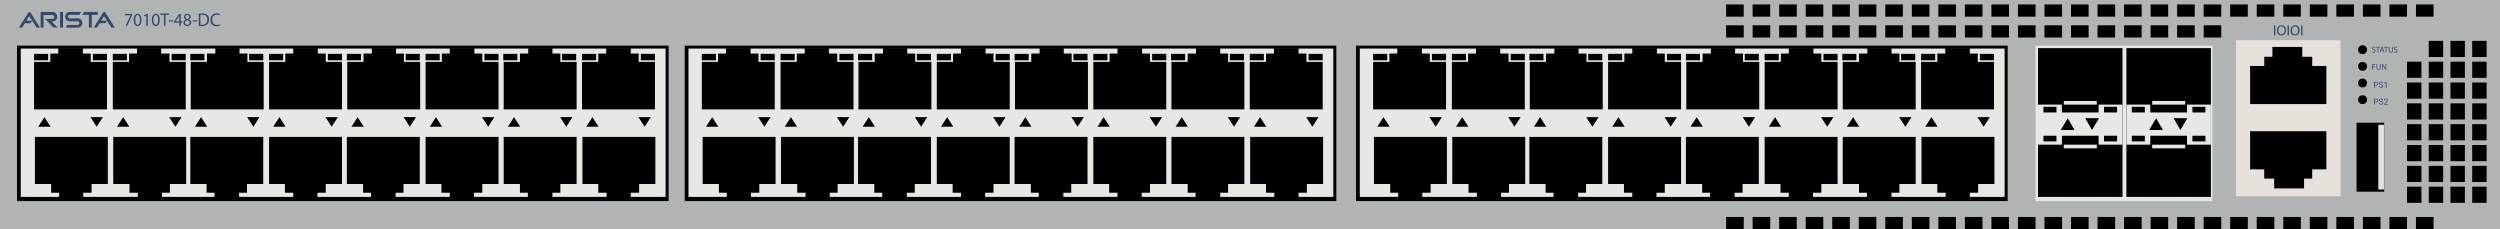 <?xml version="1.0" encoding="utf-8"?>
<!-- Copyright 2022 Virtual Console LLC. All rights reserved. Julia. Generator: Adobe Illustrator 23.1.0, SVG Export Plug-In . SVG Version: 6.00 Build 0)  -->
<svg version="1.1" id="Arista_DCS-7010T48DC" xmlns="http://www.w3.org/2000/svg" xmlns:xlink="http://www.w3.org/1999/xlink" x="0px"
	 y="0px" viewBox="0 0 600 55" style="enable-background:new 0 0 600 55;" xml:space="preserve">
<style type="text/css">
	.st0{fill:#B0B5B3;}
	.st1{fill:#354868;}
	.st2{fill:#E7E7E3;}
	.st3{fill:#E7E1DB;}
</style>
<rect class="st0" width="600" height="55"/>
<g>
	<g>
		<path class="st1" d="M8.794,6.63h0.822L7.316,3.006
			C7.196,2.816,6.919,2.817,6.8,3.007L6.786,3.029L6.786,3.029L4.541,6.61
			L5.315,6.63l0.655-1.069h1.364L7.694,4.967H6.335l0.671-1.094L8.794,6.63z"/>
		<path class="st1" d="M26.75,6.63h0.822l-2.3-3.624
			c-0.12-0.19-0.397-0.189-0.516,0.001l-0.014,0.022l-0-0l-2.245,3.582
			l0.774,0.02l0.655-1.069h1.364l0.359-0.594H24.292l0.671-1.094L26.75,6.63z"/>
		<path class="st1" d="M9.743,6.63V2.864h2.85c0.633,0,1.146,0.513,1.146,1.146V4.01
			c0,0.633-0.513,1.146-1.146,1.146h-0.195l1.451,1.451h-1.033l-1.985-2.06h1.75
			c0.255,0,0.462-0.207,0.462-0.462v-0c0-0.255-0.206-0.461-0.46-0.462
			l-2.134-0.008v3.015H9.743z"/>
		<rect x="14.419" y="2.864" class="st1" width="0.7" height="3.766"/>
		<path class="st1" d="M19.027,3.575l0.495-0.711h-2.742c-0.625,0-1.132,0.507-1.132,1.132
			v0c0,0.625,0.507,1.132,1.132,1.132h1.855c0.236,0,0.427,0.191,0.427,0.427
			v0c0,0.236-0.191,0.427-0.427,0.427h-2.492l-0.341,0.649h2.867
			c0.613,0,1.109-0.497,1.109-1.109V5.521c0-0.613-0.497-1.109-1.109-1.109h-1.929
			c-0.236,0-0.427-0.191-0.427-0.427V3.973c0-0.238,0.194-0.43,0.432-0.427
			L19.027,3.575z"/>
		<polygon class="st1" points="23.461,2.864 22.026,2.864 21.326,2.864 20.164,2.864 
			19.778,3.569 21.326,3.569 21.326,6.63 22.026,6.63 22.026,3.569 23.461,3.569 		
			"/>
	</g>
</g>
<rect x="565.574" y="29.45" width="6.621" height="16.554"/>
<circle cx="567.016" cy="23.924" r="1.065"/>
<circle cx="567.016" cy="19.924" r="1.065"/>
<circle cx="567.016" cy="15.924" r="1.065"/>
<circle cx="567.016" cy="11.924" r="1.065"/>
<g>
	<g>
		<g>
			<rect x="4.078" y="10.954" width="156.388" height="37.3"/>
			<rect x="4.978" y="11.654" class="st2" width="154.763" height="35.6"/>
			<g>
				<polygon points="21.778,14.854 21.778,12.854 19.878,12.854 19.878,11.554 13.978,11.554 
					13.978,12.854 12.078,12.854 12.078,14.854 8.178,14.854 8.178,26.254 
					25.678,26.254 25.678,14.854 				"/>
				<polygon points="40.678,14.854 40.678,12.854 38.678,12.854 38.678,11.554 
					32.878,11.554 32.878,12.854 30.978,12.854 30.978,14.854 27.078,14.854 
					27.078,26.254 44.578,26.254 44.578,14.854 				"/>
				<polygon points="59.378,14.854 59.378,12.854 57.478,12.854 57.478,11.554 
					51.678,11.554 51.678,12.854 49.678,12.854 49.678,14.854 45.778,14.854 
					45.778,26.254 63.278,26.254 63.278,14.854 				"/>
				<polygon points="78.178,14.854 78.178,12.854 76.278,12.854 76.278,11.554 
					70.378,11.554 70.378,12.854 68.478,12.854 68.478,14.854 64.578,14.854 
					64.578,26.254 82.078,26.254 82.078,14.854 				"/>
				<polygon points="96.945,14.854 96.945,12.854 95.045,12.854 95.045,11.554 
					89.245,11.554 89.245,12.854 87.245,12.854 87.245,14.854 83.345,14.854 
					83.345,26.254 100.845,26.254 100.845,14.854 				"/>
				<polygon points="115.745,14.854 115.745,12.854 113.845,12.854 113.845,11.554 
					107.945,11.554 107.945,12.854 106.045,12.854 106.045,14.854 102.145,14.854 
					102.145,26.254 119.645,26.254 119.645,14.854 				"/>
				<polygon points="134.487,14.854 134.487,12.854 132.587,12.854 132.587,11.554 
					126.787,11.554 126.787,12.854 124.787,12.854 124.787,14.854 120.887,14.854 
					120.887,26.254 138.387,26.254 138.387,14.854 				"/>
				<polygon points="153.287,14.854 153.287,12.854 151.387,12.854 151.387,11.554 
					145.487,11.554 145.487,12.854 143.587,12.854 143.587,14.854 139.687,14.854 
					139.687,26.254 157.187,26.254 157.187,14.854 				"/>
			</g>
			<g>
				<polygon points="68.378,44.154 68.378,46.254 70.378,46.254 70.378,47.454 
					76.178,47.454 76.178,46.254 78.178,46.254 78.178,44.154 82.078,44.154 
					82.078,32.854 64.578,32.854 64.578,44.154 				"/>
				<polygon points="49.578,44.154 49.578,46.254 51.478,46.254 51.478,47.454 
					57.378,47.454 57.378,46.254 59.278,46.254 59.278,44.154 63.178,44.154 
					63.178,32.854 45.678,32.854 45.678,44.154 				"/>
				<polygon points="105.945,44.154 105.945,46.254 107.945,46.254 107.945,47.454 
					113.745,47.454 113.745,46.254 115.745,46.254 115.745,44.154 119.645,44.154 
					119.645,32.854 102.145,32.854 102.145,44.154 				"/>
				<polygon points="87.145,44.154 87.145,46.254 89.045,46.254 89.045,47.454 
					94.945,47.454 94.945,46.254 96.845,46.254 96.845,44.154 100.745,44.154 
					100.745,32.854 83.245,32.854 83.245,44.154 				"/>
				<polygon points="143.587,44.154 143.587,46.254 145.587,46.254 145.587,47.454 
					151.387,47.454 151.387,46.254 153.387,46.254 153.387,44.154 157.287,44.154 
					157.287,32.854 139.787,32.854 139.787,44.154 				"/>
				<polygon points="124.787,44.154 124.787,46.254 126.687,46.254 126.687,47.454 
					132.587,47.454 132.587,46.254 134.487,46.254 134.487,44.154 138.387,44.154 
					138.387,32.854 120.887,32.854 120.887,44.154 				"/>
				<polygon points="31.078,44.154 31.078,46.254 33.078,46.254 33.078,47.454 
					38.878,47.454 38.878,46.254 40.778,46.254 40.778,44.154 44.678,44.154 
					44.678,32.854 27.178,32.854 27.178,44.154 				"/>
				<polygon points="12.278,44.154 12.278,46.254 14.178,46.254 14.178,47.454 
					19.978,47.454 19.978,46.254 21.978,46.254 21.978,44.154 25.878,44.154 
					25.878,32.854 8.378,32.854 8.378,44.154 				"/>
			</g>
		</g>
	</g>
	<polygon points="10.66,28.119 9.178,30.418 12.142,30.418 	"/>
	<polygon points="23.197,30.418 24.678,28.119 21.715,28.119 	"/>
	<polygon points="29.56,28.119 28.078,30.418 31.042,30.418 	"/>
	<polygon points="42.097,30.418 43.578,28.119 40.615,28.119 	"/>
	<polygon points="48.26,28.119 46.778,30.418 49.742,30.418 	"/>
	<polygon points="60.797,30.418 62.278,28.119 59.315,28.119 	"/>
	<polygon points="67.06,28.119 65.578,30.418 68.542,30.418 	"/>
	<polygon points="79.597,30.418 81.078,28.119 78.115,28.119 	"/>
	<polygon points="85.827,28.119 84.345,30.418 87.309,30.418 	"/>
	<polygon points="98.363,30.418 99.845,28.119 96.882,28.119 	"/>
	<polygon points="104.627,28.119 103.145,30.418 106.109,30.418 	"/>
	<polygon points="117.163,30.418 118.645,28.119 115.682,28.119 	"/>
	<rect x="8.178" y="12.926" width="3.382" height="1.551"/>
	<rect x="22.296" y="12.926" width="3.382" height="1.551"/>
	<rect x="27.078" y="12.926" width="3.382" height="1.551"/>
	<rect x="41.196" y="12.926" width="3.382" height="1.551"/>
	<rect x="45.678" y="12.926" width="3.382" height="1.551"/>
	<rect x="59.796" y="12.926" width="3.382" height="1.551"/>
	<rect x="64.578" y="12.926" width="3.382" height="1.551"/>
	<rect x="78.696" y="12.926" width="3.382" height="1.551"/>
	<rect x="83.245" y="12.926" width="3.382" height="1.551"/>
	<rect x="97.363" y="12.926" width="3.382" height="1.551"/>
	<rect x="102.145" y="12.926" width="3.382" height="1.551"/>
	<rect x="116.263" y="12.926" width="3.382" height="1.551"/>
	<polygon points="123.369,28.119 121.887,30.418 124.851,30.418 	"/>
	<polygon points="135.905,30.418 137.387,28.119 134.423,28.119 	"/>
	<polygon points="142.169,28.119 140.687,30.418 143.651,30.418 	"/>
	<polygon points="154.705,30.418 156.187,28.119 153.223,28.119 	"/>
	<rect x="120.787" y="12.926" width="3.382" height="1.551"/>
	<rect x="134.905" y="12.926" width="3.382" height="1.551"/>
	<rect x="139.687" y="12.926" width="3.382" height="1.551"/>
	<rect x="153.805" y="12.926" width="3.382" height="1.551"/>
</g>
<g>
	<g>
		<g>
			<rect x="164.335" y="10.954" width="156.388" height="37.3"/>
			<rect x="165.235" y="11.654" class="st2" width="154.763" height="35.6"/>
			<g>
				<polygon points="182.035,14.854 182.035,12.854 180.135,12.854 180.135,11.554 
					174.235,11.554 174.235,12.854 172.335,12.854 172.335,14.854 168.435,14.854 
					168.435,26.254 185.935,26.254 185.935,14.854 				"/>
				<polygon points="200.935,14.854 200.935,12.854 198.935,12.854 198.935,11.554 
					193.135,11.554 193.135,12.854 191.235,12.854 191.235,14.854 187.335,14.854 
					187.335,26.254 204.835,26.254 204.835,14.854 				"/>
				<polygon points="219.635,14.854 219.635,12.854 217.735,12.854 217.735,11.554 
					211.935,11.554 211.935,12.854 209.935,12.854 209.935,14.854 206.035,14.854 
					206.035,26.254 223.535,26.254 223.535,14.854 				"/>
				<polygon points="238.435,14.854 238.435,12.854 236.535,12.854 236.535,11.554 
					230.635,11.554 230.635,12.854 228.735,12.854 228.735,14.854 224.835,14.854 
					224.835,26.254 242.335,26.254 242.335,14.854 				"/>
				<polygon points="257.202,14.854 257.202,12.854 255.302,12.854 255.302,11.554 
					249.502,11.554 249.502,12.854 247.502,12.854 247.502,14.854 243.602,14.854 
					243.602,26.254 261.102,26.254 261.102,14.854 				"/>
				<polygon points="276.002,14.854 276.002,12.854 274.102,12.854 274.102,11.554 
					268.202,11.554 268.202,12.854 266.302,12.854 266.302,14.854 262.402,14.854 
					262.402,26.254 279.902,26.254 279.902,14.854 				"/>
				<polygon points="294.744,14.854 294.744,12.854 292.844,12.854 292.844,11.554 
					287.044,11.554 287.044,12.854 285.044,12.854 285.044,14.854 281.144,14.854 
					281.144,26.254 298.644,26.254 298.644,14.854 				"/>
				<polygon points="313.544,14.854 313.544,12.854 311.644,12.854 311.644,11.554 
					305.744,11.554 305.744,12.854 303.844,12.854 303.844,14.854 299.944,14.854 
					299.944,26.254 317.444,26.254 317.444,14.854 				"/>
			</g>
			<g>
				<polygon points="228.635,44.154 228.635,46.254 230.635,46.254 230.635,47.454 
					236.435,47.454 236.435,46.254 238.435,46.254 238.435,44.154 242.335,44.154 
					242.335,32.854 224.835,32.854 224.835,44.154 				"/>
				<polygon points="209.835,44.154 209.835,46.254 211.735,46.254 211.735,47.454 
					217.635,47.454 217.635,46.254 219.535,46.254 219.535,44.154 223.435,44.154 
					223.435,32.854 205.935,32.854 205.935,44.154 				"/>
				<polygon points="266.202,44.154 266.202,46.254 268.202,46.254 268.202,47.454 
					274.002,47.454 274.002,46.254 276.002,46.254 276.002,44.154 279.902,44.154 
					279.902,32.854 262.402,32.854 262.402,44.154 				"/>
				<polygon points="247.402,44.154 247.402,46.254 249.302,46.254 249.302,47.454 
					255.202,47.454 255.202,46.254 257.102,46.254 257.102,44.154 261.002,44.154 
					261.002,32.854 243.502,32.854 243.502,44.154 				"/>
				<polygon points="303.844,44.154 303.844,46.254 305.844,46.254 305.844,47.454 
					311.644,47.454 311.644,46.254 313.644,46.254 313.644,44.154 317.544,44.154 
					317.544,32.854 300.044,32.854 300.044,44.154 				"/>
				<polygon points="285.044,44.154 285.044,46.254 286.944,46.254 286.944,47.454 
					292.844,47.454 292.844,46.254 294.744,46.254 294.744,44.154 298.644,44.154 
					298.644,32.854 281.144,32.854 281.144,44.154 				"/>
				<polygon points="191.335,44.154 191.335,46.254 193.335,46.254 193.335,47.454 
					199.135,47.454 199.135,46.254 201.035,46.254 201.035,44.154 204.935,44.154 
					204.935,32.854 187.435,32.854 187.435,44.154 				"/>
				<polygon points="172.535,44.154 172.535,46.254 174.435,46.254 174.435,47.454 
					180.235,47.454 180.235,46.254 182.235,46.254 182.235,44.154 186.135,44.154 
					186.135,32.854 168.635,32.854 168.635,44.154 				"/>
			</g>
		</g>
	</g>
	<polygon points="170.917,28.119 169.435,30.418 172.399,30.418 	"/>
	<polygon points="183.453,30.418 184.935,28.119 181.972,28.119 	"/>
	<polygon points="189.817,28.119 188.335,30.418 191.299,30.418 	"/>
	<polygon points="202.353,30.418 203.835,28.119 200.872,28.119 	"/>
	<polygon points="208.517,28.119 207.035,30.418 209.999,30.418 	"/>
	<polygon points="221.053,30.418 222.535,28.119 219.572,28.119 	"/>
	<polygon points="227.317,28.119 225.835,30.418 228.799,30.418 	"/>
	<polygon points="239.854,30.418 241.335,28.119 238.372,28.119 	"/>
	<polygon points="246.084,28.119 244.602,30.418 247.566,30.418 	"/>
	<polygon points="258.62,30.418 260.102,28.119 257.138,28.119 	"/>
	<polygon points="264.884,28.119 263.402,30.418 266.366,30.418 	"/>
	<polygon points="277.42,30.418 278.902,28.119 275.938,28.119 	"/>
	<rect x="168.435" y="12.926" width="3.382" height="1.551"/>
	<rect x="182.553" y="12.926" width="3.382" height="1.551"/>
	<rect x="187.335" y="12.926" width="3.382" height="1.551"/>
	<rect x="201.453" y="12.926" width="3.382" height="1.551"/>
	<rect x="205.935" y="12.926" width="3.382" height="1.551"/>
	<rect x="220.053" y="12.926" width="3.382" height="1.551"/>
	<rect x="224.835" y="12.926" width="3.382" height="1.551"/>
	<rect x="238.953" y="12.926" width="3.382" height="1.551"/>
	<rect x="243.502" y="12.926" width="3.382" height="1.551"/>
	<rect x="257.62" y="12.926" width="3.382" height="1.551"/>
	<rect x="262.402" y="12.926" width="3.382" height="1.551"/>
	<rect x="276.52" y="12.926" width="3.382" height="1.551"/>
	<polygon points="283.626,28.119 282.144,30.418 285.107,30.418 	"/>
	<polygon points="296.162,30.418 297.644,28.119 294.68,28.119 	"/>
	<polygon points="302.426,28.119 300.944,30.418 303.907,30.418 	"/>
	<polygon points="314.962,30.418 316.444,28.119 313.48,28.119 	"/>
	<rect x="281.044" y="12.926" width="3.382" height="1.551"/>
	<rect x="295.162" y="12.926" width="3.382" height="1.551"/>
	<rect x="299.944" y="12.926" width="3.382" height="1.551"/>
	<rect x="314.062" y="12.926" width="3.382" height="1.551"/>
</g>
<g>
	<g>
		<g>
			<rect x="325.45" y="10.954" width="156.388" height="37.3"/>
			<rect x="326.35" y="11.654" class="st2" width="154.763" height="35.6"/>
			<g>
				<polygon points="343.15,14.854 343.15,12.854 341.25,12.854 341.25,11.554 
					335.35,11.554 335.35,12.854 333.45,12.854 333.45,14.854 329.55,14.854 
					329.55,26.254 347.05,26.254 347.05,14.854 				"/>
				<polygon points="362.05,14.854 362.05,12.854 360.05,12.854 360.05,11.554 
					354.25,11.554 354.25,12.854 352.35,12.854 352.35,14.854 348.45,14.854 
					348.45,26.254 365.95,26.254 365.95,14.854 				"/>
				<polygon points="380.75,14.854 380.75,12.854 378.85,12.854 378.85,11.554 
					373.05,11.554 373.05,12.854 371.05,12.854 371.05,14.854 367.15,14.854 
					367.15,26.254 384.65,26.254 384.65,14.854 				"/>
				<polygon points="399.55,14.854 399.55,12.854 397.65,12.854 397.65,11.554 
					391.75,11.554 391.75,12.854 389.85,12.854 389.85,14.854 385.95,14.854 
					385.95,26.254 403.45,26.254 403.45,14.854 				"/>
				<polygon points="418.317,14.854 418.317,12.854 416.417,12.854 416.417,11.554 
					410.617,11.554 410.617,12.854 408.617,12.854 408.617,14.854 404.717,14.854 
					404.717,26.254 422.217,26.254 422.217,14.854 				"/>
				<polygon points="437.117,14.854 437.117,12.854 435.217,12.854 435.217,11.554 
					429.317,11.554 429.317,12.854 427.417,12.854 427.417,14.854 423.517,14.854 
					423.517,26.254 441.017,26.254 441.017,14.854 				"/>
				<polygon points="455.859,14.854 455.859,12.854 453.959,12.854 453.959,11.554 
					448.159,11.554 448.159,12.854 446.159,12.854 446.159,14.854 442.259,14.854 
					442.259,26.254 459.759,26.254 459.759,14.854 				"/>
				<polygon points="474.659,14.854 474.659,12.854 472.759,12.854 472.759,11.554 
					466.859,11.554 466.859,12.854 464.959,12.854 464.959,14.854 461.059,14.854 
					461.059,26.254 478.559,26.254 478.559,14.854 				"/>
			</g>
			<g>
				<polygon points="389.75,44.154 389.75,46.254 391.75,46.254 391.75,47.454 
					397.55,47.454 397.55,46.254 399.55,46.254 399.55,44.154 403.45,44.154 
					403.45,32.854 385.95,32.854 385.95,44.154 				"/>
				<polygon points="370.95,44.154 370.95,46.254 372.85,46.254 372.85,47.454 
					378.75,47.454 378.75,46.254 380.65,46.254 380.65,44.154 384.55,44.154 
					384.55,32.854 367.05,32.854 367.05,44.154 				"/>
				<polygon points="427.317,44.154 427.317,46.254 429.317,46.254 429.317,47.454 
					435.117,47.454 435.117,46.254 437.117,46.254 437.117,44.154 441.017,44.154 
					441.017,32.854 423.517,32.854 423.517,44.154 				"/>
				<polygon points="408.517,44.154 408.517,46.254 410.417,46.254 410.417,47.454 
					416.317,47.454 416.317,46.254 418.217,46.254 418.217,44.154 422.117,44.154 
					422.117,32.854 404.617,32.854 404.617,44.154 				"/>
				<polygon points="464.959,44.154 464.959,46.254 466.959,46.254 466.959,47.454 
					472.759,47.454 472.759,46.254 474.759,46.254 474.759,44.154 478.659,44.154 
					478.659,32.854 461.159,32.854 461.159,44.154 				"/>
				<polygon points="446.159,44.154 446.159,46.254 448.059,46.254 448.059,47.454 
					453.959,47.454 453.959,46.254 455.859,46.254 455.859,44.154 459.759,44.154 
					459.759,32.854 442.259,32.854 442.259,44.154 				"/>
				<polygon points="352.45,44.154 352.45,46.254 354.45,46.254 354.45,47.454 
					360.25,47.454 360.25,46.254 362.15,46.254 362.15,44.154 366.05,44.154 
					366.05,32.854 348.55,32.854 348.55,44.154 				"/>
				<polygon points="333.65,44.154 333.65,46.254 335.55,46.254 335.55,47.454 
					341.35,47.454 341.35,46.254 343.35,46.254 343.35,44.154 347.25,44.154 
					347.25,32.854 329.75,32.854 329.75,44.154 				"/>
			</g>
		</g>
	</g>
	<polygon points="332.032,28.119 330.55,30.418 333.514,30.418 	"/>
	<polygon points="344.568,30.418 346.05,28.119 343.087,28.119 	"/>
	<polygon points="350.932,28.119 349.45,30.418 352.414,30.418 	"/>
	<polygon points="363.468,30.418 364.95,28.119 361.987,28.119 	"/>
	<polygon points="369.632,28.119 368.15,30.418 371.114,30.418 	"/>
	<polygon points="382.168,30.418 383.65,28.119 380.687,28.119 	"/>
	<polygon points="388.432,28.119 386.95,30.418 389.914,30.418 	"/>
	<polygon points="400.968,30.418 402.45,28.119 399.487,28.119 	"/>
	<polygon points="407.199,28.119 405.717,30.418 408.68,30.418 	"/>
	<polygon points="419.735,30.418 421.217,28.119 418.253,28.119 	"/>
	<polygon points="425.999,28.119 424.517,30.418 427.48,30.418 	"/>
	<polygon points="438.535,30.418 440.017,28.119 437.053,28.119 	"/>
	<rect x="329.55" y="12.926" width="3.382" height="1.551"/>
	<rect x="343.668" y="12.926" width="3.382" height="1.551"/>
	<rect x="348.45" y="12.926" width="3.382" height="1.551"/>
	<rect x="362.568" y="12.926" width="3.382" height="1.551"/>
	<rect x="367.05" y="12.926" width="3.382" height="1.551"/>
	<rect x="381.168" y="12.926" width="3.382" height="1.551"/>
	<rect x="385.95" y="12.926" width="3.382" height="1.551"/>
	<rect x="400.068" y="12.926" width="3.382" height="1.551"/>
	<rect x="404.617" y="12.926" width="3.382" height="1.551"/>
	<rect x="418.735" y="12.926" width="3.382" height="1.551"/>
	<rect x="423.517" y="12.926" width="3.382" height="1.551"/>
	<rect x="437.635" y="12.926" width="3.382" height="1.551"/>
	<polygon points="444.741,28.119 443.259,30.418 446.222,30.418 	"/>
	<polygon points="457.277,30.418 458.759,28.119 455.795,28.119 	"/>
	<polygon points="463.541,28.119 462.059,30.418 465.022,30.418 	"/>
	<polygon points="476.077,30.418 477.559,28.119 474.595,28.119 	"/>
	<rect x="442.159" y="12.926" width="3.382" height="1.551"/>
	<rect x="456.277" y="12.926" width="3.382" height="1.551"/>
	<rect x="461.059" y="12.926" width="3.382" height="1.551"/>
	<rect x="475.177" y="12.926" width="3.382" height="1.551"/>
</g>
<rect x="554.351" y="52.07" width="4.218" height="2.93"/>
<rect x="484.31" y="52.07" width="4.218" height="2.93"/>
<rect x="490.678" y="52.07" width="4.218" height="2.93"/>
<rect x="497.045" y="52.07" width="4.218" height="2.93"/>
<rect x="503.412" y="52.07" width="4.218" height="2.93"/>
<rect x="509.78" y="52.07" width="4.218" height="2.93"/>
<rect x="516.147" y="52.07" width="4.218" height="2.93"/>
<rect x="522.514" y="52.07" width="4.218" height="2.93"/>
<rect x="528.882" y="52.07" width="4.218" height="2.93"/>
<rect x="535.249" y="52.07" width="4.218" height="2.93"/>
<rect x="541.616" y="52.07" width="4.218" height="2.93"/>
<rect x="547.984" y="52.07" width="4.218" height="2.93"/>
<rect x="414.27" y="52.07" width="4.218" height="2.93"/>
<rect x="420.637" y="52.07" width="4.218" height="2.93"/>
<rect x="427.004" y="52.07" width="4.218" height="2.93"/>
<rect x="433.372" y="52.07" width="4.218" height="2.93"/>
<rect x="439.739" y="52.07" width="4.218" height="2.93"/>
<rect x="446.106" y="52.07" width="4.218" height="2.93"/>
<rect x="452.474" y="52.07" width="4.218" height="2.93"/>
<rect x="458.841" y="52.07" width="4.218" height="2.93"/>
<rect x="465.208" y="52.07" width="4.218" height="2.93"/>
<rect x="471.576" y="52.07" width="4.218" height="2.93"/>
<rect x="477.943" y="52.07" width="4.218" height="2.93"/>
<rect x="560.731" y="52.07" width="4.218" height="2.93"/>
<rect x="567.099" y="52.07" width="4.218" height="2.93"/>
<rect x="573.466" y="52.07" width="4.218" height="2.93"/>
<rect x="579.833" y="52.07" width="4.218" height="2.93"/>
<rect x="554.351" y="1.07" width="4.218" height="2.93"/>
<rect x="484.31" y="1.07" width="4.218" height="2.93"/>
<rect x="490.678" y="1.07" width="4.218" height="2.93"/>
<rect x="497.045" y="1.07" width="4.218" height="2.93"/>
<rect x="503.412" y="1.07" width="4.218" height="2.93"/>
<rect x="509.78" y="1.07" width="4.218" height="2.93"/>
<rect x="516.147" y="1.07" width="4.218" height="2.93"/>
<rect x="522.514" y="1.07" width="4.218" height="2.93"/>
<rect x="528.882" y="1.07" width="4.218" height="2.93"/>
<rect x="535.249" y="1.07" width="4.218" height="2.93"/>
<rect x="541.616" y="1.07" width="4.218" height="2.93"/>
<rect x="547.984" y="1.07" width="4.218" height="2.93"/>
<rect x="414.27" y="1.07" width="4.218" height="2.93"/>
<rect x="420.637" y="1.07" width="4.218" height="2.93"/>
<rect x="427.004" y="1.07" width="4.218" height="2.93"/>
<rect x="433.372" y="1.07" width="4.218" height="2.93"/>
<rect x="439.739" y="1.07" width="4.218" height="2.93"/>
<rect x="446.106" y="1.07" width="4.218" height="2.93"/>
<rect x="452.474" y="1.07" width="4.218" height="2.93"/>
<rect x="458.841" y="1.07" width="4.218" height="2.93"/>
<rect x="465.208" y="1.07" width="4.218" height="2.93"/>
<rect x="471.576" y="1.07" width="4.218" height="2.93"/>
<rect x="477.943" y="1.07" width="4.218" height="2.93"/>
<rect x="560.731" y="1.07" width="4.218" height="2.93"/>
<rect x="567.099" y="1.07" width="4.218" height="2.93"/>
<rect x="573.466" y="1.07" width="4.218" height="2.93"/>
<rect x="579.833" y="1.07" width="4.218" height="2.93"/>
<rect x="484.31" y="6.07" width="4.218" height="2.93"/>
<rect x="490.678" y="6.07" width="4.218" height="2.93"/>
<rect x="497.045" y="6.07" width="4.218" height="2.93"/>
<rect x="503.412" y="6.07" width="4.218" height="2.93"/>
<rect x="509.78" y="6.07" width="4.218" height="2.93"/>
<rect x="516.147" y="6.07" width="4.218" height="2.93"/>
<rect x="522.514" y="6.07" width="4.218" height="2.93"/>
<rect x="528.882" y="6.07" width="4.218" height="2.93"/>
<rect x="414.27" y="6.07" width="4.218" height="2.93"/>
<rect x="420.637" y="6.07" width="4.218" height="2.93"/>
<rect x="427.004" y="6.07" width="4.218" height="2.93"/>
<rect x="433.372" y="6.07" width="4.218" height="2.93"/>
<rect x="439.739" y="6.07" width="4.218" height="2.93"/>
<rect x="446.106" y="6.07" width="4.218" height="2.93"/>
<rect x="452.474" y="6.07" width="4.218" height="2.93"/>
<rect x="458.841" y="6.07" width="4.218" height="2.93"/>
<rect x="465.208" y="6.07" width="4.218" height="2.93"/>
<rect x="471.576" y="6.07" width="4.218" height="2.93"/>
<rect x="477.943" y="6.07" width="4.218" height="2.93"/>
<rect x="577.684" y="44.804" width="3.455" height="3.877"/>
<rect x="582.9" y="44.804" width="3.455" height="3.877"/>
<rect x="588.115" y="44.804" width="3.455" height="3.877"/>
<rect x="593.331" y="44.804" width="3.455" height="3.877"/>
<rect x="577.684" y="39.804" width="3.455" height="3.877"/>
<rect x="582.9" y="39.804" width="3.455" height="3.877"/>
<rect x="588.115" y="39.804" width="3.455" height="3.877"/>
<rect x="593.331" y="39.804" width="3.455" height="3.877"/>
<rect x="577.684" y="34.804" width="3.455" height="3.877"/>
<rect x="582.9" y="34.804" width="3.455" height="3.877"/>
<rect x="588.115" y="34.804" width="3.455" height="3.877"/>
<rect x="593.331" y="34.804" width="3.455" height="3.877"/>
<rect x="577.684" y="29.804" width="3.455" height="3.877"/>
<rect x="582.9" y="29.804" width="3.455" height="3.877"/>
<rect x="588.115" y="29.804" width="3.455" height="3.877"/>
<rect x="593.331" y="29.804" width="3.455" height="3.877"/>
<rect x="577.684" y="24.804" width="3.455" height="3.877"/>
<rect x="582.9" y="24.804" width="3.455" height="3.877"/>
<rect x="588.115" y="24.804" width="3.455" height="3.877"/>
<rect x="593.331" y="24.804" width="3.455" height="3.877"/>
<rect x="577.684" y="19.804" width="3.455" height="3.877"/>
<rect x="582.9" y="19.804" width="3.455" height="3.877"/>
<rect x="588.115" y="19.804" width="3.455" height="3.877"/>
<rect x="593.331" y="19.804" width="3.455" height="3.877"/>
<rect x="577.684" y="14.804" width="3.455" height="3.877"/>
<rect x="582.9" y="14.804" width="3.455" height="3.877"/>
<rect x="588.115" y="14.804" width="3.455" height="3.877"/>
<rect x="593.331" y="14.804" width="3.455" height="3.877"/>
<rect x="582.9" y="9.804" width="3.455" height="3.877"/>
<rect x="588.115" y="9.804" width="3.455" height="3.877"/>
<rect x="593.331" y="9.804" width="3.455" height="3.877"/>
<g>
	<path class="st1" d="M569.962,20.505v0.558h-0.188v-1.425h0.526
		c0.155,0,0.278,0.04,0.366,0.119c0.088,0.08,0.132,0.185,0.132,0.316
		c0,0.138-0.044,0.245-0.129,0.32c-0.087,0.075-0.211,0.112-0.371,0.112H569.962z
		 M569.962,20.351h0.338c0.101,0,0.177-0.023,0.231-0.071
		c0.053-0.047,0.08-0.116,0.08-0.206c0-0.085-0.027-0.153-0.08-0.204
		c-0.054-0.051-0.127-0.078-0.221-0.08h-0.348V20.351z"/>
	<path class="st1" d="M571.457,20.428c-0.161-0.046-0.279-0.104-0.353-0.171
		c-0.073-0.068-0.11-0.151-0.11-0.25c0-0.113,0.045-0.205,0.134-0.278
		c0.09-0.074,0.206-0.11,0.35-0.11c0.098,0,0.185,0.019,0.262,0.057
		c0.077,0.038,0.136,0.09,0.178,0.156s0.063,0.139,0.063,0.218h-0.188
		c0-0.086-0.028-0.154-0.083-0.204c-0.055-0.049-0.132-0.074-0.232-0.074
		c-0.093,0-0.164,0.02-0.216,0.061c-0.053,0.041-0.079,0.098-0.079,0.17
		c0,0.058,0.025,0.107,0.075,0.147c0.049,0.04,0.132,0.077,0.251,0.11
		c0.119,0.033,0.211,0.07,0.278,0.111c0.067,0.04,0.117,0.087,0.148,0.14
		c0.033,0.053,0.049,0.117,0.049,0.189c0,0.116-0.045,0.208-0.134,0.277
		c-0.091,0.07-0.211,0.104-0.361,0.104c-0.098,0-0.189-0.018-0.274-0.056
		c-0.085-0.037-0.15-0.089-0.196-0.154c-0.046-0.065-0.069-0.139-0.069-0.222
		h0.188c0,0.086,0.032,0.154,0.096,0.204c0.064,0.05,0.148,0.075,0.255,0.075
		c0.1,0,0.175-0.02,0.228-0.061c0.053-0.04,0.079-0.096,0.079-0.165
		c0-0.07-0.024-0.124-0.073-0.162C571.674,20.502,571.586,20.465,571.457,20.428z"/>
	<path class="st1" d="M572.774,21.063h-0.181v-1.206l-0.365,0.134v-0.164l0.519-0.195
		h0.028V21.063z"/>
</g>
<g>
	<path class="st1" d="M569.962,24.549v0.558h-0.188v-1.425h0.526
		c0.155,0,0.278,0.04,0.366,0.119c0.088,0.08,0.132,0.185,0.132,0.316
		c0,0.138-0.044,0.245-0.129,0.32c-0.087,0.075-0.211,0.112-0.371,0.112H569.962z
		 M569.962,24.395h0.338c0.101,0,0.177-0.023,0.231-0.071
		c0.053-0.047,0.08-0.116,0.08-0.206c0-0.085-0.027-0.153-0.08-0.204
		c-0.054-0.051-0.127-0.078-0.221-0.08h-0.348V24.395z"/>
	<path class="st1" d="M571.457,24.472c-0.161-0.046-0.279-0.104-0.353-0.171
		c-0.073-0.068-0.11-0.151-0.11-0.25c0-0.113,0.045-0.205,0.134-0.278
		c0.09-0.074,0.206-0.11,0.35-0.11c0.098,0,0.185,0.019,0.262,0.057
		c0.077,0.038,0.136,0.09,0.178,0.156s0.063,0.139,0.063,0.218h-0.188
		c0-0.086-0.028-0.154-0.083-0.204c-0.055-0.049-0.132-0.074-0.232-0.074
		c-0.093,0-0.164,0.02-0.216,0.061c-0.053,0.041-0.079,0.098-0.079,0.17
		c0,0.058,0.025,0.107,0.075,0.147c0.049,0.04,0.132,0.077,0.251,0.11
		c0.119,0.033,0.211,0.07,0.278,0.111c0.067,0.04,0.117,0.087,0.148,0.14
		c0.033,0.053,0.049,0.117,0.049,0.189c0,0.116-0.045,0.208-0.134,0.277
		c-0.091,0.07-0.211,0.104-0.361,0.104c-0.098,0-0.189-0.018-0.274-0.056
		c-0.085-0.037-0.15-0.089-0.196-0.154c-0.046-0.065-0.069-0.139-0.069-0.222
		h0.188c0,0.086,0.032,0.154,0.096,0.204c0.064,0.05,0.148,0.075,0.255,0.075
		c0.1,0,0.175-0.02,0.228-0.061c0.053-0.04,0.079-0.096,0.079-0.165
		c0-0.07-0.024-0.124-0.073-0.162C571.674,24.546,571.586,24.509,571.457,24.472z"/>
	<path class="st1" d="M573.112,25.107h-0.933v-0.13l0.493-0.548
		c0.073-0.083,0.123-0.15,0.151-0.202c0.028-0.052,0.042-0.105,0.042-0.161
		c0-0.074-0.023-0.135-0.068-0.183c-0.045-0.048-0.106-0.072-0.18-0.072
		c-0.09,0-0.16,0.026-0.21,0.077c-0.05,0.051-0.075,0.122-0.075,0.214h-0.181
		c0-0.131,0.043-0.237,0.128-0.318c0.084-0.081,0.197-0.121,0.339-0.121
		c0.132,0,0.237,0.034,0.314,0.104c0.078,0.069,0.116,0.162,0.116,0.277
		c0,0.14-0.089,0.307-0.268,0.501l-0.381,0.414h0.715V25.107z"/>
</g>
<rect x="488.529" y="10.954" class="st2" width="21.251" height="37.3"/>
<rect x="489.121" y="11.554" width="20.281" height="35.7"/>
<path class="st2" d="M503.666,25.11v1.881h-8.809v-1.881h-5.736v9.612h5.736v-2.142h8.809
	v2.142h5.736v-9.612H503.666z M493.552,33.939h-3.126v-1.358h3.126V33.939z
	 M493.552,26.991h-3.126V25.633h3.126V26.991z M494.591,31.196l1.675-2.821l1.614,2.821
	H494.591z M502.077,31.196l-1.614-2.821h3.289L502.077,31.196z M508.097,33.939H504.971
	v-1.358h3.126V33.939z M508.097,26.991H504.971V25.633h3.126V26.991z"/>
<rect x="495.312" y="24.227" class="st2" width="7.921" height="0.883"/>
<rect x="495.312" y="34.722" class="st2" width="7.921" height="0.883"/>
<rect x="509.74" y="10.954" class="st2" width="21.251" height="37.3"/>
<rect x="510.332" y="11.554" width="20.281" height="35.7"/>
<path class="st2" d="M524.877,25.11v1.881h-8.809v-1.881h-5.736v9.612h5.736v-2.142h8.809
	v2.142h5.736v-9.612H524.877z M514.763,33.939h-3.126v-1.358h3.126V33.939z
	 M514.763,26.991h-3.126V25.633h3.126V26.991z M515.802,31.196l1.675-2.821
	l1.614,2.821H515.802z M523.288,31.196l-1.614-2.821h3.289L523.288,31.196z
	 M529.308,33.939h-3.126v-1.358h3.126V33.939z M529.308,26.991h-3.126V25.633h3.126
	V26.991z"/>
<rect x="516.524" y="24.227" class="st2" width="7.921" height="0.883"/>
<rect x="516.524" y="34.722" class="st2" width="7.921" height="0.883"/>
<rect x="536.632" y="9.657" class="st3" width="25.09" height="37.437"/>
<polygon points="554.935,15.835 554.935,13.62 552.546,13.62 552.546,11.263 
	545.378,11.263 545.378,13.62 543.427,13.62 543.427,15.835 540.029,15.835 
	540.029,24.981 558.325,24.981 558.325,15.835 "/>
<polygon points="543.418,40.643 543.418,42.858 545.807,42.858 545.807,45.216 
	552.976,45.216 552.976,42.858 554.926,42.858 554.926,40.643 558.325,40.643 
	558.325,31.497 540.029,31.497 540.029,40.643 "/>
<rect x="570.798" y="29.941" class="st3" width="1.353" height="15.536"/>
<g>
	<path class="st1" d="M569.338,12.391c0.079,0.049,0.194,0.089,0.316,0.089
		c0.181,0,0.286-0.095,0.286-0.233c0-0.128-0.073-0.201-0.258-0.272
		c-0.223-0.079-0.361-0.195-0.361-0.387c0-0.213,0.177-0.372,0.442-0.372
		c0.141,0,0.242,0.032,0.303,0.067l-0.049,0.144
		c-0.045-0.024-0.136-0.065-0.26-0.065c-0.187,0-0.258,0.112-0.258,0.205
		c0,0.128,0.083,0.191,0.272,0.264c0.231,0.089,0.349,0.201,0.349,0.402
		c0,0.211-0.156,0.394-0.479,0.394c-0.132,0-0.276-0.039-0.35-0.087L569.338,12.391z"
		/>
	<path class="st1" d="M570.621,11.388h-0.416v-0.15h1.013v0.15h-0.418v1.218h-0.179
		V11.388z"/>
	<path class="st1" d="M571.438,12.176l-0.142,0.43h-0.183l0.465-1.368h0.213l0.467,1.368
		h-0.188l-0.146-0.43H571.438z M571.887,12.038l-0.134-0.394
		c-0.031-0.089-0.051-0.17-0.071-0.25h-0.004
		c-0.021,0.081-0.043,0.164-0.069,0.248l-0.134,0.396H571.887z"/>
	<path class="st1" d="M572.561,11.388h-0.416v-0.15h1.013v0.15h-0.418v1.218h-0.179
		V11.388z"/>
	<path class="st1" d="M573.484,11.238v0.81c0,0.307,0.136,0.437,0.318,0.437
		c0.203,0,0.333-0.134,0.333-0.437v-0.81h0.179v0.797
		c0,0.42-0.222,0.593-0.518,0.593c-0.28,0-0.491-0.161-0.491-0.584v-0.806
		H573.484z"/>
	<path class="st1" d="M574.595,12.391c0.079,0.049,0.195,0.089,0.316,0.089
		c0.181,0,0.286-0.095,0.286-0.233c0-0.128-0.073-0.201-0.258-0.272
		c-0.223-0.079-0.361-0.195-0.361-0.387c0-0.213,0.177-0.372,0.442-0.372
		c0.141,0,0.242,0.032,0.303,0.067l-0.049,0.144
		c-0.045-0.024-0.136-0.065-0.26-0.065c-0.187,0-0.258,0.112-0.258,0.205
		c0,0.128,0.083,0.191,0.272,0.264c0.231,0.089,0.349,0.201,0.349,0.402
		c0,0.211-0.156,0.394-0.479,0.394c-0.132,0-0.276-0.039-0.35-0.087L574.595,12.391z"
		/>
</g>
<g>
	<path class="st1" d="M569.362,15.375h0.736v0.148h-0.56v0.455h0.518v0.146h-0.518v0.619
		h-0.177V15.375z"/>
	<path class="st1" d="M570.526,15.375v0.81c0,0.307,0.136,0.437,0.318,0.437
		c0.203,0,0.333-0.134,0.333-0.437v-0.81h0.179v0.797
		c0,0.42-0.222,0.593-0.518,0.593c-0.28,0-0.491-0.161-0.491-0.584v-0.806
		H570.526z"/>
	<path class="st1" d="M571.66,16.742v-1.368h0.192l0.438,0.692
		c0.102,0.16,0.181,0.304,0.246,0.444l0.004-0.002
		c-0.017-0.183-0.021-0.349-0.021-0.562v-0.572h0.166v1.368h-0.178l-0.435-0.694
		c-0.096-0.152-0.187-0.309-0.256-0.457L571.812,15.594
		c0.01,0.172,0.014,0.337,0.014,0.564v0.584H571.66z"/>
</g>
<g>
	<path class="st1" d="M546.066,6.109v2.369h-0.306v-2.369H546.066z"/>
	<path class="st1" d="M548.625,7.269c0,0.815-0.495,1.248-1.1,1.248
		c-0.626,0-1.065-0.485-1.065-1.202c0-0.752,0.468-1.244,1.1-1.244
		C548.207,6.07,548.625,6.566,548.625,7.269z M546.787,7.307
		c0,0.506,0.274,0.96,0.756,0.96c0.485,0,0.759-0.446,0.759-0.984
		c0-0.471-0.246-0.963-0.756-0.963C547.041,6.32,546.787,6.787,546.787,7.307z"/>
	<path class="st1" d="M549.33,6.109v2.369h-0.306v-2.369H549.33z"/>
	<path class="st1" d="M551.889,7.269c0,0.815-0.495,1.248-1.1,1.248
		c-0.626,0-1.065-0.485-1.065-1.202c0-0.752,0.468-1.244,1.1-1.244
		C551.471,6.07,551.889,6.566,551.889,7.269z M550.051,7.307
		c0,0.506,0.274,0.96,0.756,0.96c0.485,0,0.759-0.446,0.759-0.984
		c0-0.471-0.246-0.963-0.756-0.963C550.304,6.32,550.051,6.787,550.051,7.307z"/>
	<path class="st1" d="M552.593,6.109v2.369h-0.306v-2.369H552.593z"/>
</g>
<g>
	<path class="st1" d="M31.729,3.352v0.254l-1.204,2.594h-0.387l1.2-2.519V3.671h-1.353
		V3.352H31.729z"/>
	<path class="st1" d="M33.955,4.745c0,0.968-0.349,1.503-0.962,1.503
		c-0.54,0-0.906-0.521-0.915-1.463c0-0.955,0.4-1.481,0.962-1.481
		C33.623,3.303,33.955,3.838,33.955,4.745z M32.453,4.789
		c0,0.74,0.221,1.161,0.562,1.161c0.383,0,0.566-0.46,0.566-1.188
		c0-0.701-0.174-1.161-0.562-1.161C32.692,3.601,32.453,4.013,32.453,4.789z"/>
	<path class="st1" d="M35.114,3.711h-0.008l-0.481,0.267l-0.072-0.294l0.604-0.333h0.319
		v2.848h-0.362V3.711z"/>
	<path class="st1" d="M38.323,4.745c0,0.968-0.349,1.503-0.962,1.503
		c-0.54,0-0.906-0.521-0.915-1.463c0-0.955,0.4-1.481,0.962-1.481
		C37.991,3.303,38.323,3.838,38.323,4.745z M36.821,4.789
		c0,0.74,0.221,1.161,0.562,1.161c0.383,0,0.566-0.46,0.566-1.188
		c0-0.701-0.174-1.161-0.562-1.161C37.06,3.601,36.821,4.013,36.821,4.789z"/>
	<path class="st1" d="M39.346,3.571h-0.872V3.247h2.123v0.324h-0.877v2.629h-0.374V3.571z"
		/>
	<path class="st1" d="M41.555,4.872v0.285h-1.051V4.872H41.555z"/>
	<path class="st1" d="M47.319,4.872v0.285h-1.051V4.872H47.319z"/>
	<path class="st1" d="M43.032,6.2V5.424h-1.285V5.17l1.234-1.818h0.404v1.77h0.387
		v0.302H43.385v0.776H43.032z M43.032,5.122V4.171c0-0.149,0.004-0.298,0.013-0.447
		h-0.013c-0.085,0.167-0.153,0.289-0.23,0.421l-0.677,0.968v0.009H43.032z"/>
	<path class="st1" d="M44.025,5.477c0-0.359,0.208-0.613,0.549-0.762l-0.004-0.013
		c-0.306-0.149-0.438-0.394-0.438-0.64c0-0.451,0.37-0.758,0.855-0.758
		c0.536,0,0.804,0.346,0.804,0.701c0,0.241-0.115,0.499-0.455,0.666v0.013
		c0.345,0.14,0.557,0.39,0.557,0.736c0,0.495-0.413,0.828-0.94,0.828
		C44.374,6.248,44.025,5.893,44.025,5.477z M45.514,5.459
		c0-0.346-0.234-0.513-0.609-0.622c-0.323,0.096-0.498,0.316-0.498,0.587
		c-0.013,0.289,0.2,0.543,0.553,0.543C45.297,5.967,45.514,5.753,45.514,5.459z
		 M44.484,4.035c0,0.285,0.208,0.438,0.527,0.526
		c0.238-0.083,0.421-0.259,0.421-0.517c0-0.228-0.132-0.464-0.468-0.464
		C44.655,3.58,44.484,3.79,44.484,4.035z"/>
</g>
<g>
	<path class="st1" d="M47.708,3.285c0.236-0.036,0.517-0.062,0.824-0.062
		c0.557,0,0.953,0.129,1.216,0.375c0.267,0.245,0.423,0.592,0.423,1.078
		c0,0.49-0.152,0.891-0.433,1.167c-0.28,0.28-0.744,0.432-1.328,0.432
		c-0.276,0-0.508-0.014-0.704-0.036V3.285z M48.096,5.94
		c0.098,0.018,0.241,0.022,0.392,0.022c0.829,0,1.279-0.463,1.279-1.274
		c0.004-0.708-0.396-1.158-1.216-1.158c-0.2,0-0.352,0.018-0.455,0.04V5.94z"
		/>
	<path class="st1" d="M52.779,6.15c-0.143,0.071-0.428,0.143-0.793,0.143
		c-0.847,0-1.483-0.535-1.483-1.519c0-0.94,0.637-1.578,1.568-1.578
		c0.374,0,0.61,0.081,0.713,0.134l-0.094,0.316
		c-0.147-0.071-0.356-0.125-0.606-0.125c-0.704,0-1.172,0.45-1.172,1.238
		c0,0.735,0.423,1.208,1.154,1.208c0.236,0,0.477-0.049,0.633-0.125L52.779,6.15z
		"/>
</g>
</svg>
